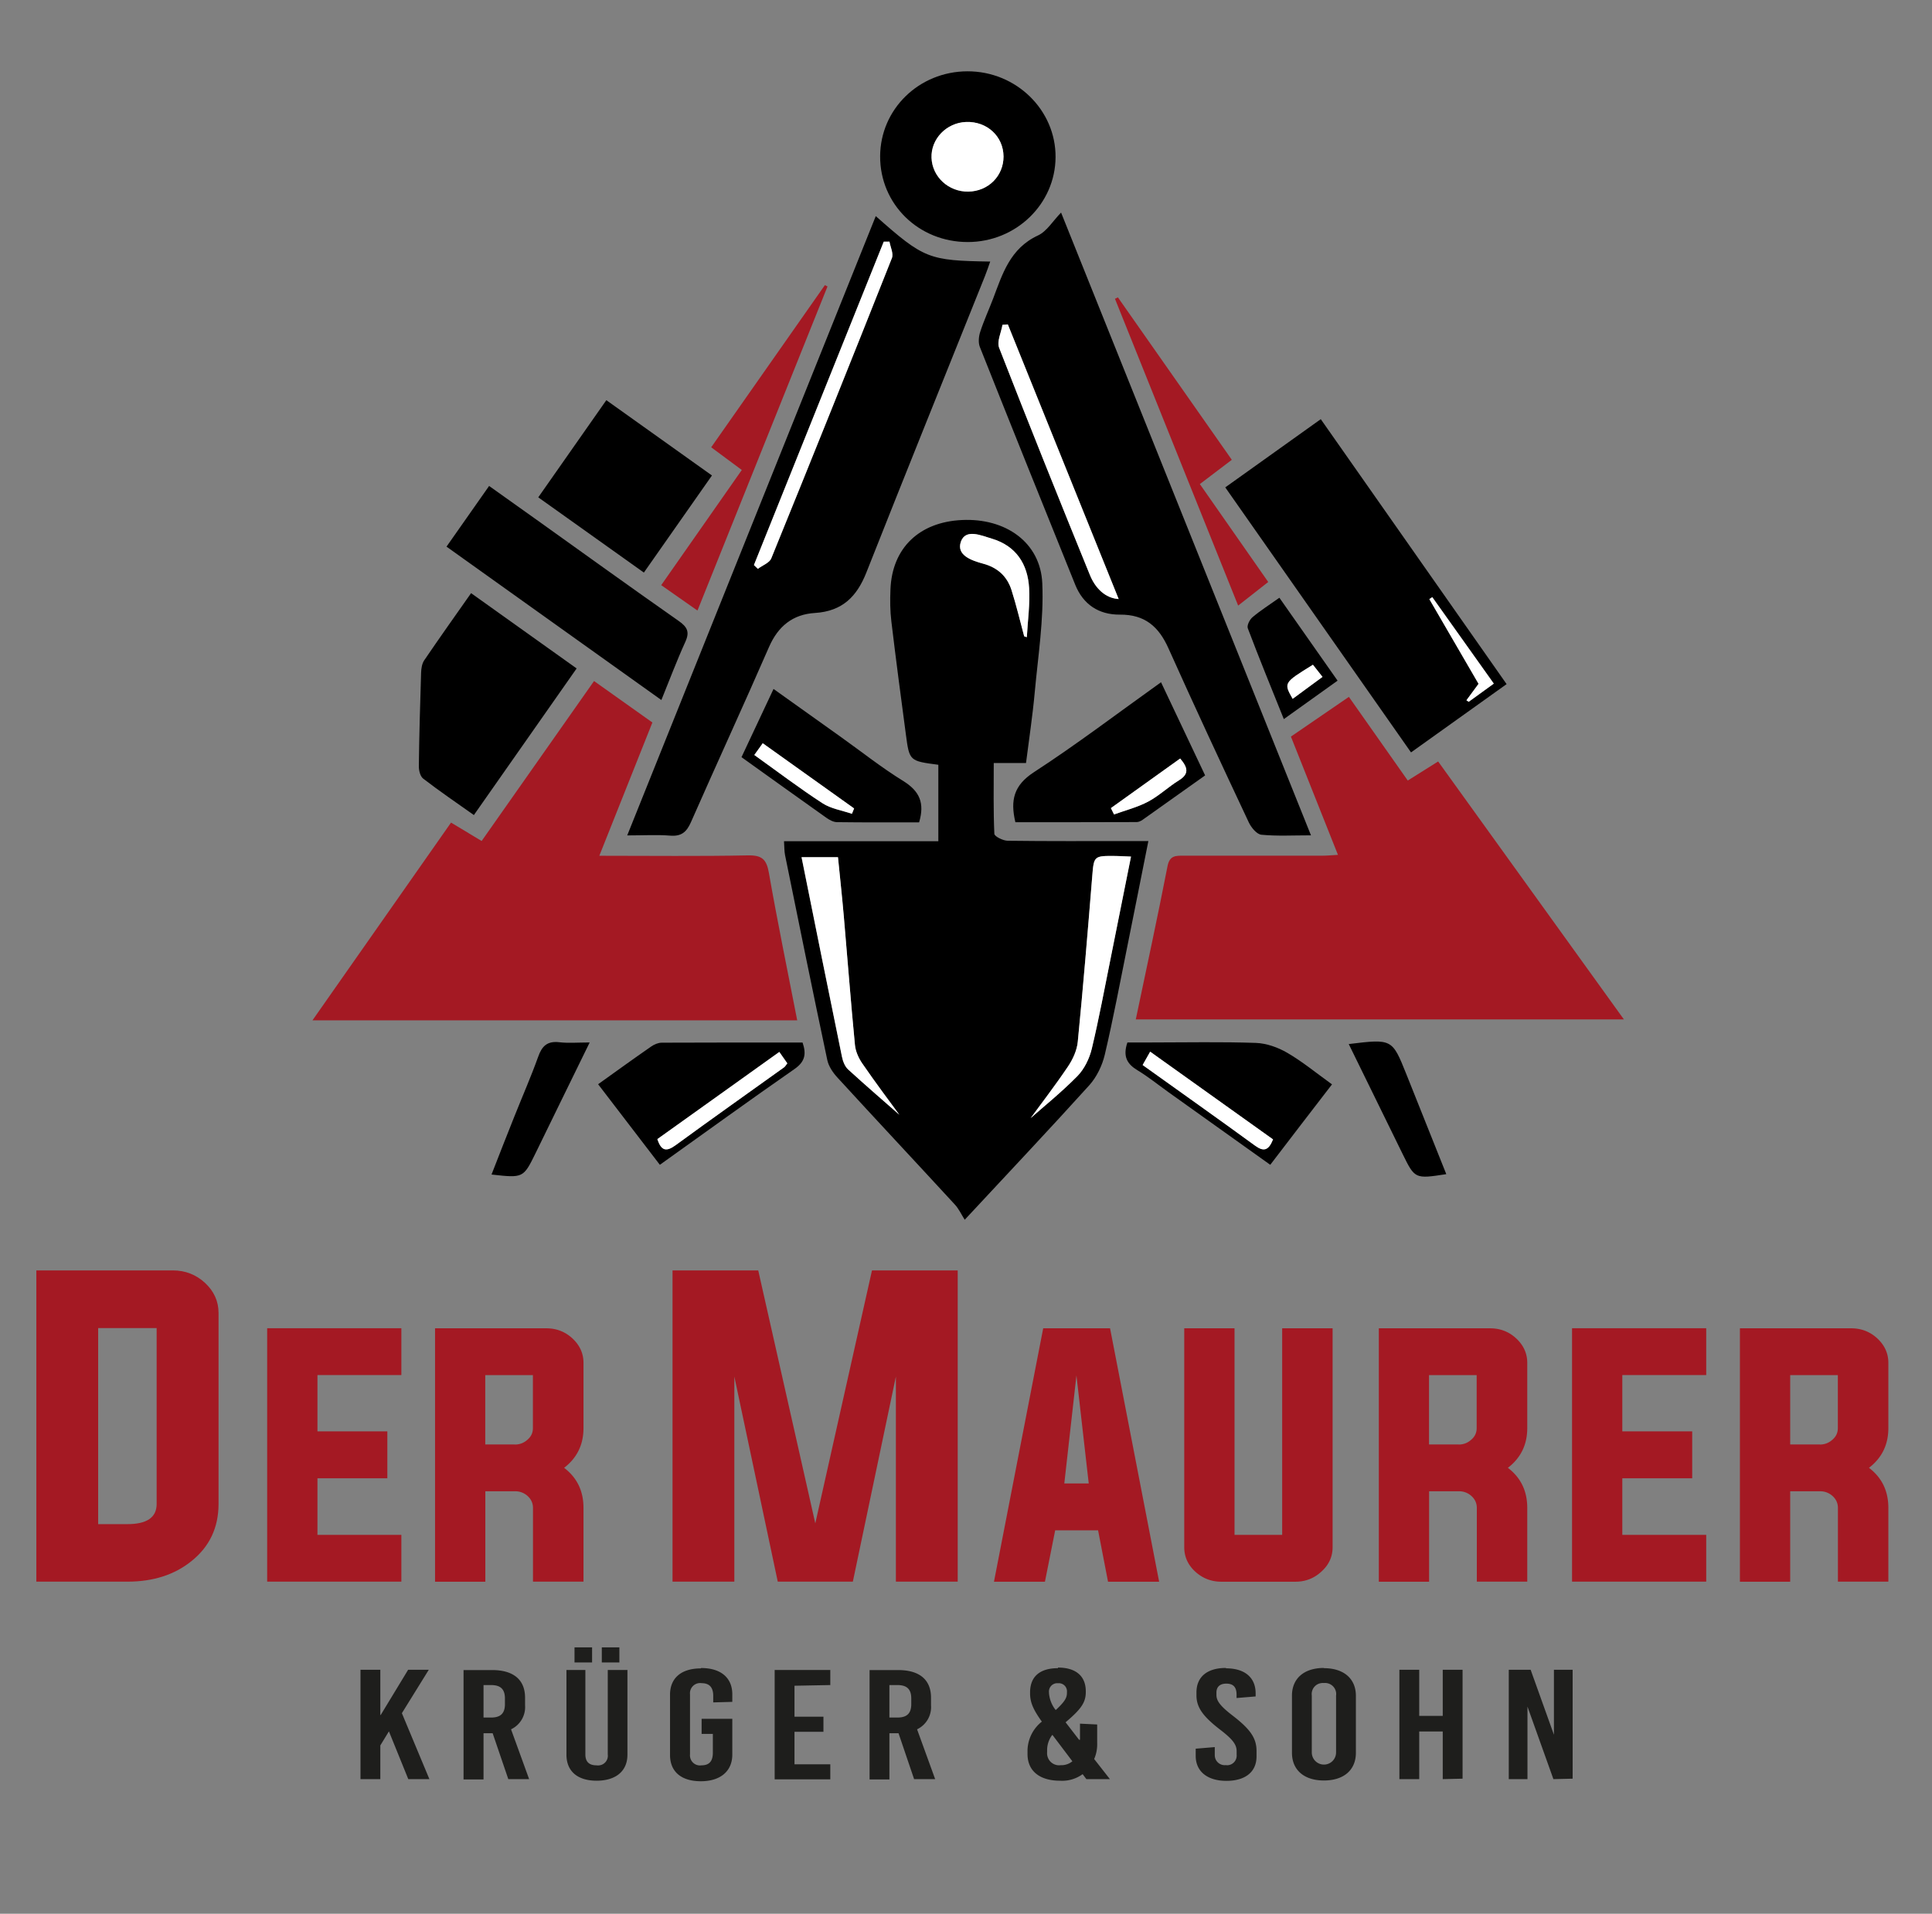 <svg version="1.1" id="Ebene_1" xmlns="http://www.w3.org/2000/svg" xmlns:xlink="http://www.w3.org/1999/xlink" x="0" y="0" viewBox="0 0 256.28 253.89" xml:space="preserve"><rect x="0" y="0" width="256.28" height="253.89" fill="#808080" stroke="none"/><style>.st1{fill:#a41923}</style><defs><path id="SVGID_1_" d="M2.77 9.46h251.32v248.93H2.77z"/></defs><clipPath id="SVGID_00000025433696819136711510000008327278152314232466_"><use xlink:href="#SVGID_1_" overflow="visible"/></clipPath><g clip-path="url(#SVGID_00000025433696819136711510000008327278152314232466_)"><path class="st1" d="M4.82 168.54h18.11c1.64 0 3.06.55 4.25 1.64 1.2 1.11 1.81 2.44 1.81 4v25.33c0 3.16-1.2 5.69-3.61 7.61-2.26 1.81-5.08 2.71-8.47 2.71H4.82v-41.29zm8.2 7.64v26.02h3.88c2.59 0 3.88-.89 3.88-2.68v-23.33h-7.76z"/></g><path class="st1" d="M42.11 203.62h11.13v6.21h-17.8v-33.62h17.8v6.21H42.11v7.47h9.27v6.23h-9.27v7.5zm22.27-5.77v11.99h-6.67v-33.62h14.75c1.34 0 2.49.44 3.45 1.32.99.91 1.49 2 1.49 3.26v8.66c0 2.2-.86 3.96-2.57 5.27 1.72 1.31 2.57 3.08 2.57 5.31v9.79h-6.7v-9.79c0-.61-.24-1.14-.71-1.57a2.43 2.43 0 00-1.67-.63h-3.94zm3.93-6.21c.64 0 1.2-.22 1.67-.65.47-.4.71-.91.71-1.53v-7.03h-6.32v9.2h3.94zm58.73-23.1v41.29h-8.2v-27.21l-5.71 27.21h-9.96l-5.76-27.21v27.21h-8.2v-41.29h11.37l7.57 33.56 7.52-33.56h11.37zm12.93 34.48l-1.36 6.82h-6.76l6.53-33.62h8.87l6.51 33.62h-6.78l-1.32-6.82h-5.69zm1.21-6.22h3.24l-1.63-14.33-1.61 14.33zm22.58 6.82h6.32v-27.4h6.69v29.04c0 1.27-.5 2.35-1.49 3.24-.96.89-2.11 1.34-3.45 1.34h-9.81c-1.34 0-2.5-.45-3.47-1.34s-1.46-1.97-1.46-3.24v-29.04h6.67v27.4zm25.81-5.77v11.99h-6.67v-33.62h14.75c1.34 0 2.49.44 3.45 1.32.99.91 1.49 2 1.49 3.26v8.66c0 2.2-.86 3.96-2.57 5.27 1.72 1.31 2.57 3.08 2.57 5.31v9.79h-6.69v-9.79c0-.61-.24-1.14-.71-1.57a2.43 2.43 0 00-1.67-.63h-3.95zm3.93-6.21c.64 0 1.2-.22 1.67-.65.47-.4.71-.91.71-1.53v-7.03h-6.32v9.2h3.94zm21.7 11.98h11.13v6.21h-17.8v-33.62h17.8v6.21H215.2v7.47h9.27v6.23h-9.27v7.5zm22.27-5.77v11.99h-6.67v-33.62h14.75c1.34 0 2.49.44 3.45 1.32.99.91 1.49 2 1.49 3.26v8.66c0 2.2-.86 3.96-2.57 5.27 1.72 1.31 2.57 3.08 2.57 5.31v9.79h-6.69v-9.79c0-.61-.24-1.14-.71-1.57a2.43 2.43 0 00-1.67-.63h-3.95zm3.94-6.21c.64 0 1.2-.22 1.67-.65.47-.4.71-.91.71-1.53v-7.03h-6.32v9.2h3.94z"/><defs><path id="SVGID_00000033338993528839523770000004107867318345023660_" d="M2.77 9.46h251.32v248.93H2.77z"/></defs><clipPath id="SVGID_00000133491692504835778790000010053908440966577831_"><use xlink:href="#SVGID_00000033338993528839523770000004107867318345023660_" overflow="visible"/></clipPath><path d="M135.86 84.42c.12.04.23.07.35.11.12-2.18.43-4.37.3-6.54-.18-3.14-1.7-5.57-4.97-6.54-1.39-.41-3.44-1.34-4.07.39-.65 1.81 1.39 2.52 2.95 2.94 1.94.52 3.19 1.71 3.76 3.51.65 2.02 1.13 4.09 1.68 6.13m.85 63.92c1.61-1.43 4.04-3.38 6.2-5.58.93-.95 1.6-2.34 1.91-3.64.96-4 1.71-8.05 2.52-12.09.89-4.42 1.77-8.84 2.68-13.39-.84-.04-1.42-.08-1.99-.08-2.98-.03-2.93-.02-3.16 2.8-.59 7.29-1.19 14.57-1.91 21.85-.11 1.13-.65 2.31-1.3 3.28-1.74 2.59-3.65 5.08-4.95 6.85m-17.41-.45c-1.23-1.68-3.12-4.18-4.9-6.76-.51-.73-.92-1.64-1-2.5-.54-5.65-.97-11.32-1.47-16.98-.23-2.66-.52-5.31-.78-7.92h-4.83c1.8 8.94 3.56 17.71 5.36 26.47.12.6.39 1.29.82 1.69 2.49 2.26 5.06 4.47 6.8 6m5.17-36.28v-10.15c-3.81-.5-3.84-.5-4.3-3.98-.67-5.01-1.33-10.01-1.93-15.03-.17-1.41-.18-2.84-.12-4.26.21-5.47 3.8-8.93 9.47-9.2 5.82-.28 10.44 2.98 10.67 8.41.21 4.79-.56 9.62-1 14.42-.28 3.1-.75 6.18-1.16 9.41h-4.28c0 3.24-.06 6.32.08 9.39.02.35 1.16.92 1.78.92 5.33.07 10.67.04 16.01.04h2.64c-.94 4.71-1.83 9.22-2.74 13.72-.99 4.88-1.9 9.78-3.04 14.62-.34 1.44-1.07 2.96-2.06 4.06-5.26 5.82-10.65 11.53-16.52 17.84-.47-.74-.8-1.48-1.33-2.04-5.17-5.62-10.39-11.19-15.55-16.82-.6-.65-1.17-1.49-1.35-2.33-1.92-9.05-3.76-18.11-5.6-27.17-.11-.54-.09-1.11-.14-1.86h20.47z" clip-path="url(#SVGID_00000133491692504835778790000010053908440966577831_)"/><path d="M150.66 135.25c1.43-6.82 2.89-13.56 4.21-20.33.28-1.45 1.1-1.4 2.16-1.4 6.14.01 12.28.01 18.41 0 .57 0 1.14-.06 2.04-.11-2.11-5.3-4.15-10.43-6.24-15.69 2.55-1.75 5.04-3.45 7.69-5.27 2.64 3.75 5.19 7.37 7.81 11.1 1.38-.86 2.64-1.66 4.03-2.53 8.21 11.4 16.34 22.69 24.64 34.22h-64.75zM79.5 113.53c6.87 0 13.3.08 19.72-.05 1.89-.04 2.46.56 2.77 2.3 1.14 6.5 2.47 12.97 3.76 19.58h-64.3c6.2-8.84 12.25-17.49 18.38-26.23 1.42.85 2.65 1.59 4.06 2.44 4.96-7.07 9.89-14.07 14.91-21.22 2.61 1.86 5.08 3.61 7.74 5.5-2.3 5.77-4.6 11.55-7.04 17.68" clip-path="url(#SVGID_00000133491692504835778790000010053908440966577831_)" fill="#a41923"/><path d="M117.99 32.06c-.25 0-.5.01-.76.01l-17.22 42.9c.17.17.35.33.52.5.61-.46 1.54-.79 1.78-1.39 5.39-13.26 10.72-26.53 16-39.84.24-.6-.19-1.45-.32-2.18m-1.82-3.39c6.41 5.67 7 5.9 15.18 6.03-.25.7-.45 1.33-.7 1.94-5.25 13.1-10.54 26.19-15.73 39.32-1.25 3.16-3.16 5.13-6.82 5.36-2.96.18-4.89 1.78-6.08 4.49-3.39 7.78-6.95 15.5-10.37 23.27-.57 1.29-1.25 1.9-2.75 1.78-1.73-.14-3.48-.03-5.7-.03 11.06-27.57 22-54.82 32.97-82.16m32.22 50.8c-4.9-12.16-9.8-24.29-14.7-36.43-.24.01-.47.03-.71.05-.17 1.03-.77 2.22-.44 3.06 3.93 10.08 7.96 20.12 12.04 30.14.72 1.76 2.04 3.07 3.81 3.18m-7.64-51.27c11.07 27.59 22.05 54.95 33.15 82.62-2.4 0-4.51.12-6.58-.08-.61-.06-1.34-.95-1.66-1.62-3.61-7.68-7.2-15.38-10.67-23.12-1.27-2.84-3.1-4.49-6.44-4.46-2.82.02-4.87-1.36-5.92-3.96-4.24-10.51-8.47-21.01-12.65-31.54-.23-.58-.16-1.38.04-2 .48-1.49 1.14-2.92 1.7-4.38 1.25-3.3 2.25-6.69 5.96-8.42 1.17-.54 1.94-1.87 3.07-3.04m55.38 62.52c-.56.77-1.08 1.48-1.6 2.19.1.07.2.13.3.2 1.08-.78 2.17-1.57 3.33-2.41-2.83-3.97-5.49-7.72-8.16-11.47-.13.09-.26.17-.39.26 2.17 3.73 4.34 7.49 6.52 11.23m-33.6-26.06c4.28-3.06 8.33-5.95 12.67-9.05 8.22 11.71 16.38 23.34 24.65 35.15-4.24 3.03-8.39 5.99-12.68 9.06-8.24-11.77-16.38-23.38-24.64-35.16M76.49 88.68c-4.54 6.48-9.02 12.86-13.63 19.45-2.33-1.65-4.58-3.18-6.73-4.84-.4-.31-.58-1.11-.57-1.68.05-4.13.17-8.25.3-12.38.02-.54.11-1.17.4-1.61 2.01-2.96 4.08-5.87 6.23-8.93 4.73 3.37 9.3 6.63 14 9.99m51.96-63.26c2.65-.04 4.68-2.07 4.66-4.66-.02-2.67-2.18-4.67-4.95-4.58-2.6.09-4.69 2.24-4.6 4.75.09 2.53 2.27 4.53 4.89 4.49m-.13-15.96c6.47-.02 11.74 5.13 11.7 11.4-.04 6.21-5.24 11.24-11.63 11.25-6.53.01-11.67-5.02-11.64-11.39.03-6.25 5.16-11.24 11.57-11.26M59.23 72.52c1.94-2.76 3.74-5.33 5.65-8.05 2.14 1.53 4.2 2.99 6.25 4.45 6.29 4.5 12.57 9.02 18.9 13.46 1.14.8 1.48 1.46.88 2.77-1.12 2.46-2.07 4.99-3.18 7.72-9.52-6.8-18.91-13.5-28.5-20.35m35.21-9.44c-3.04 4.34-5.96 8.49-9.03 12.88-4.67-3.33-9.23-6.58-14.01-9.98 3-4.29 5.94-8.48 9.03-12.89 4.69 3.34 9.25 6.59 14.01 9.99" clip-path="url(#SVGID_00000133491692504835778790000010053908440966577831_)"/><path d="M156.55 100.63c-3.17 2.27-6.18 4.43-9.19 6.58l.42.84c1.51-.55 3.12-.96 4.52-1.7 1.46-.77 2.68-1.96 4.09-2.83 1.39-.86 1.17-1.7.16-2.89m-21.86 8.45c-.69-2.91-.22-4.89 2.45-6.63 5.69-3.7 11.1-7.82 16.87-11.94 1.96 4.13 3.85 8.15 5.85 12.36-2.77 1.97-5.52 3.93-8.28 5.88-.23.16-.53.31-.79.31-5.37.02-10.75.02-16.1.02M87.2 151.12c.52 1.59 1.2 1.69 2.4.81 4.77-3.48 9.6-6.89 14.4-10.34.16-.12.26-.31.43-.53-.33-.47-.65-.92-1.06-1.51-5.44 3.91-10.82 7.75-16.17 11.57m.33 3.41c-2.82-3.68-5.46-7.13-8.19-10.69 2.46-1.76 4.74-3.41 7.05-5.01.39-.27.92-.5 1.39-.5 6.2-.03 12.4-.02 18.68-.02.51 1.5.35 2.52-1.05 3.5-5.94 4.13-11.79 8.37-17.88 12.72m81.34-3.37c-5.43-3.88-10.8-7.71-16.3-11.64-.4.71-.69 1.23-1 1.77 5.07 3.63 10.01 7.12 14.9 10.68 1.13.83 1.79.71 2.4-.81m-.37 3.37c-4.62-3.29-9.08-6.47-13.54-9.66-1.35-.97-2.65-2.02-4.07-2.88-1.36-.82-1.98-1.81-1.34-3.69h3.25c4.6 0 9.21-.1 13.8.06 1.41.05 2.94.6 4.17 1.32 1.99 1.16 3.79 2.64 5.92 4.18-2.73 3.54-5.41 7.03-8.19 10.67m-68.44-54.37c3.13 2.24 6.01 4.43 9.04 6.41 1.12.73 2.59.95 3.9 1.4.1-.24.19-.47.29-.71-4.02-2.87-8.03-5.74-12.12-8.65-.42.59-.7.98-1.11 1.55m21.86 8.94c-3.66 0-7.29.02-10.92-.03-.46-.01-.97-.29-1.37-.57-3.71-2.63-7.4-5.28-11.27-8.05 1.39-2.97 2.77-5.9 4.25-9.05l8.93 6.37c2.76 1.97 5.43 4.09 8.32 5.87 2.1 1.32 2.83 2.87 2.06 5.46" clip-path="url(#SVGID_00000133491692504835778790000010053908440966577831_)"/><path d="M98.4 62.35c-1.4-1.04-2.66-1.97-4.06-3.01 5.07-7.23 10.08-14.37 15.08-21.51.12.06.23.11.35.17-5.72 14.25-11.44 28.51-17.25 43-1.66-1.16-3.17-2.22-4.81-3.37L98.4 62.35m49.89-22.9c5.01 7.15 10.03 14.3 15.11 21.55-1.4 1.06-2.71 2.06-4.24 3.22 3 4.3 5.98 8.56 9.07 12.99-1.27.99-2.5 1.96-3.99 3.13-5.5-13.69-10.92-27.2-16.34-40.7.13-.06.26-.13.39-.19" clip-path="url(#SVGID_00000133491692504835778790000010053908440966577831_)" fill="#a41923"/><path d="M178.91 138.51c5.76-.7 5.76-.7 7.64 3.99 1.76 4.41 3.53 8.82 5.3 13.27-4.16.64-4.16.64-5.8-2.69-2.34-4.79-4.69-9.57-7.14-14.57m-100.69-.21c-1.4 2.87-2.65 5.41-3.89 7.95-1.1 2.24-2.19 4.48-3.28 6.72-1.63 3.32-1.63 3.32-5.85 2.85 1.02-2.61 2.01-5.16 3.03-7.7 1.05-2.64 2.2-5.25 3.16-7.93.5-1.41 1.2-2.11 2.81-1.92 1.19.14 2.42.03 4.02.03m95.94-50.11c-3.89 2.4-3.89 2.4-2.69 4.52 1.31-.96 2.6-1.92 3.96-2.91-.5-.64-.85-1.08-1.27-1.61m-4.45-8.89c2.63 3.75 5.13 7.31 7.72 11-2.38 1.7-4.64 3.32-7.13 5.1-1.67-4.15-3.28-8.08-4.78-12.05-.14-.38.25-1.16.64-1.48 1.03-.87 2.2-1.61 3.55-2.57" clip-path="url(#SVGID_00000133491692504835778790000010053908440966577831_)"/><path d="M119.3 147.89c-1.74-1.53-4.3-3.73-6.79-6.01-.44-.4-.7-1.09-.82-1.69-1.8-8.76-3.56-17.53-5.36-26.47h4.83c.26 2.61.55 5.26.78 7.92.49 5.66.92 11.32 1.47 16.98.08.86.49 1.77 1 2.5 1.77 2.58 3.66 5.09 4.89 6.77m17.41.45c1.29-1.77 3.21-4.26 4.96-6.85.65-.96 1.19-2.15 1.3-3.28.71-7.27 1.32-14.56 1.91-21.85.23-2.83.18-2.83 3.16-2.8.57.01 1.15.05 1.99.08-.91 4.56-1.79 8.98-2.68 13.39-.82 4.03-1.56 8.09-2.52 12.09-.31 1.3-.98 2.69-1.91 3.64-2.17 2.2-4.6 4.15-6.21 5.58m-.85-63.92c-.55-2.04-1.04-4.11-1.68-6.13-.57-1.8-1.82-2.99-3.76-3.51-1.56-.42-3.6-1.13-2.95-2.94.63-1.73 2.68-.8 4.07-.39 3.27.97 4.78 3.4 4.97 6.54.13 2.17-.18 4.36-.3 6.54-.12-.03-.23-.07-.35-.11m-17.87-52.36c.12.73.56 1.58.32 2.18-5.27 13.3-10.6 26.58-16 39.83-.24.6-1.17.93-1.78 1.39-.17-.17-.35-.33-.52-.5l17.22-42.9c.26.01.51 0 .76 0m30.4 47.41c-1.77-.11-3.09-1.42-3.81-3.18-4.08-10.02-8.12-20.06-12.04-30.14-.33-.85.27-2.03.44-3.06l.71-.05c4.9 12.14 9.79 24.28 14.7 36.43m47.74 11.25c-2.17-3.74-4.35-7.49-6.53-11.24.13-.08.26-.17.39-.26 2.67 3.75 5.34 7.5 8.16 11.47l-3.33 2.41c-.1-.07-.2-.13-.3-.2.53-.71 1.05-1.42 1.61-2.18m-67.68-65.3c-2.62.04-4.79-1.96-4.88-4.49-.09-2.51 1.99-4.66 4.6-4.75 2.77-.09 4.93 1.91 4.95 4.58 0 2.59-2.03 4.62-4.67 4.66m28.1 75.21c1.01 1.19 1.23 2.03-.16 2.89-1.41.87-2.63 2.05-4.09 2.83-1.41.75-3.01 1.15-4.52 1.7l-.42-.84c3.01-2.16 6.02-4.31 9.19-6.58M87.2 151.12c5.35-3.82 10.72-7.66 16.18-11.56.41.59.73 1.04 1.06 1.51-.17.21-.27.41-.43.53-4.8 3.44-9.63 6.85-14.4 10.34-1.21.87-1.89.78-2.41-.82m81.67.04c-.61 1.53-1.27 1.64-2.4.82-4.89-3.57-9.83-7.06-14.9-10.69l1-1.77c5.5 3.93 10.87 7.76 16.3 11.64m-68.81-51l1.12-1.56c4.08 2.92 8.1 5.79 12.12 8.65-.1.24-.19.47-.29.71-1.31-.45-2.78-.67-3.9-1.4-3.04-1.97-5.92-4.16-9.05-6.4m74.1-11.97c.42.53.77.97 1.27 1.61-1.36 1-2.65 1.95-3.96 2.91-1.2-2.12-1.2-2.12 2.69-4.52" clip-path="url(#SVGID_00000133491692504835778790000010053908440966577831_)" fill="#fff"/><path d="M53.31 227.28l3.57-5.76h-2.74l-3.64 6h-.05v-6h-2.63v14.51h2.63v-4.47l1.14-1.87 2.57 6.34h2.8l-3.65-8.75zm14.11 8.75h2.77l-2.4-6.61a3.26 3.26 0 001.86-3.19v-1c0-2.39-1.54-3.67-4.37-3.67h-3.79v14.51h2.65v-6.13h1.21l2.09 6.13-.02-.04zm-3.28-12.48h1c1.27 0 1.84.56 1.84 1.78v.75c0 1.22-.57 1.78-1.84 1.78h-1v-4.31zm14.4-3v-2h-2.33v2h2.33zm3.62 0v-2h-2.33v2h2.33zm1.09 1h-2.63v11.2c.1.71-.4 1.36-1.1 1.45-.13.02-.25.02-.38 0-.92 0-1.49-.4-1.49-1.45v-11.2h-2.51v11.23c0 2.28 1.56 3.46 4 3.46s4.09-1.18 4.09-3.46v-11.26l.02.03zm9.72-.21c-2.61 0-4.09 1.29-4.09 3.49v8c0 2.2 1.48 3.48 4.09 3.48s4.17-1.35 4.17-3.53v-4.75h-4.07v2h1.49v2.49c0 1.16-.5 1.68-1.51 1.68-.73.11-1.4-.39-1.51-1.12a1.38 1.38 0 01-.01-.35v-7.95c-.08-.74.46-1.41 1.2-1.49.11-.01.23-.01.34.01 1 0 1.54.52 1.54 1.68v.87l2.53-.07v-1c0-2.2-1.52-3.49-4.14-3.49l-.03.05zm17.17 2.21v-2h-7.38v14.51h7.38v-2h-4.75v-4.31h3.84v-2h-3.84v-4.11l4.75-.09zm11.13 12.48h2.78l-2.4-6.61a3.262 3.262 0 001.85-3.19v-1c0-2.39-1.53-3.67-4.36-3.67h-3.79v14.51h2.63v-6.13h1.21l2.08 6.13v-.04zm-3.29-12.48h1.06c1.27 0 1.84.56 1.84 1.78v.75c0 1.22-.57 1.78-1.84 1.78h-1.06v-4.31zm22.36-2.24c-2.41 0-3.7 1.12-3.7 3.22v.12c0 1.14.37 2.09 1.56 3.75a5 5 0 00-1.9 3.78v.52c0 2.3 1.68 3.54 4.31 3.54 1.07.07 2.13-.24 3-.87l.5.66h3.12l-2.09-2.67c.3-.68.43-1.42.4-2.16v-2.42l-2.28-.11v2.14h-.12l-1.79-2.32c2-1.7 2.68-2.59 2.68-4v-.11c0-2-1.29-3.15-3.69-3.15v.08zm0 2a1.08 1.08 0 011.19 1.19v.1c0 .68-.35 1.2-1.46 2.24h-.05c-.5-.63-.8-1.4-.87-2.2v-.1c-.07-.6.35-1.15.96-1.23.08 0 .15-.01.23 0zm-.72 6.87l2.63 3.48c-.43.36-.98.54-1.54.52-.88.12-1.68-.49-1.8-1.37-.02-.12-.02-.23-.01-.35v-.33c.01-.7.25-1.39.67-1.95h.05zm23-8.9c-2.42 0-3.91 1.12-3.91 3.26v.35c0 1.58.79 2.76 3.12 4.56 1.71 1.31 2.21 2 2.21 2.88v.45c.07.7-.43 1.32-1.13 1.4-.1.01-.21.01-.31-.01-.72.08-1.38-.45-1.45-1.17-.01-.07-.01-.15-.01-.22v-1l-2.53.21v.95c0 2.14 1.64 3.32 4.07 3.32s4-1.12 4-3.25v-.71c0-1.68-.79-2.86-3.12-4.66-1.71-1.31-2.2-2-2.2-2.78v-.31c0-.83.54-1.19 1.31-1.19.92 0 1.36.46 1.36 1.46v.45l2.53-.21v-.41c0-2.14-1.49-3.32-3.92-3.32l-.02-.05zm13 0c-2.63 0-4.24 1.39-4.24 3.67v7.59c0 2.28 1.61 3.67 4.24 3.67s4.24-1.39 4.24-3.67v-7.56c0-2.28-1.61-3.67-4.24-3.67v-.03zm0 2c.81-.08 1.53.5 1.62 1.31.01.12.01.23-.01.35v7.55a1.609 1.609 0 11-3.22 0v-7.55c-.11-.8.45-1.55 1.26-1.65.12-.02.23-.02.35-.01zm18.39 12.69v-14.45h-2.63v6.12h-3.12v-6.12h-2.63v14.51h2.63v-6.32h3.12v6.32l2.63-.06zm14.6 0v-14.45h-2.48v8.65h.01l-3.1-8.65h-2.9v14.51h2.48v-9.62l3.44 9.62 2.55-.06z" fill="#1e1e1c"/></svg>